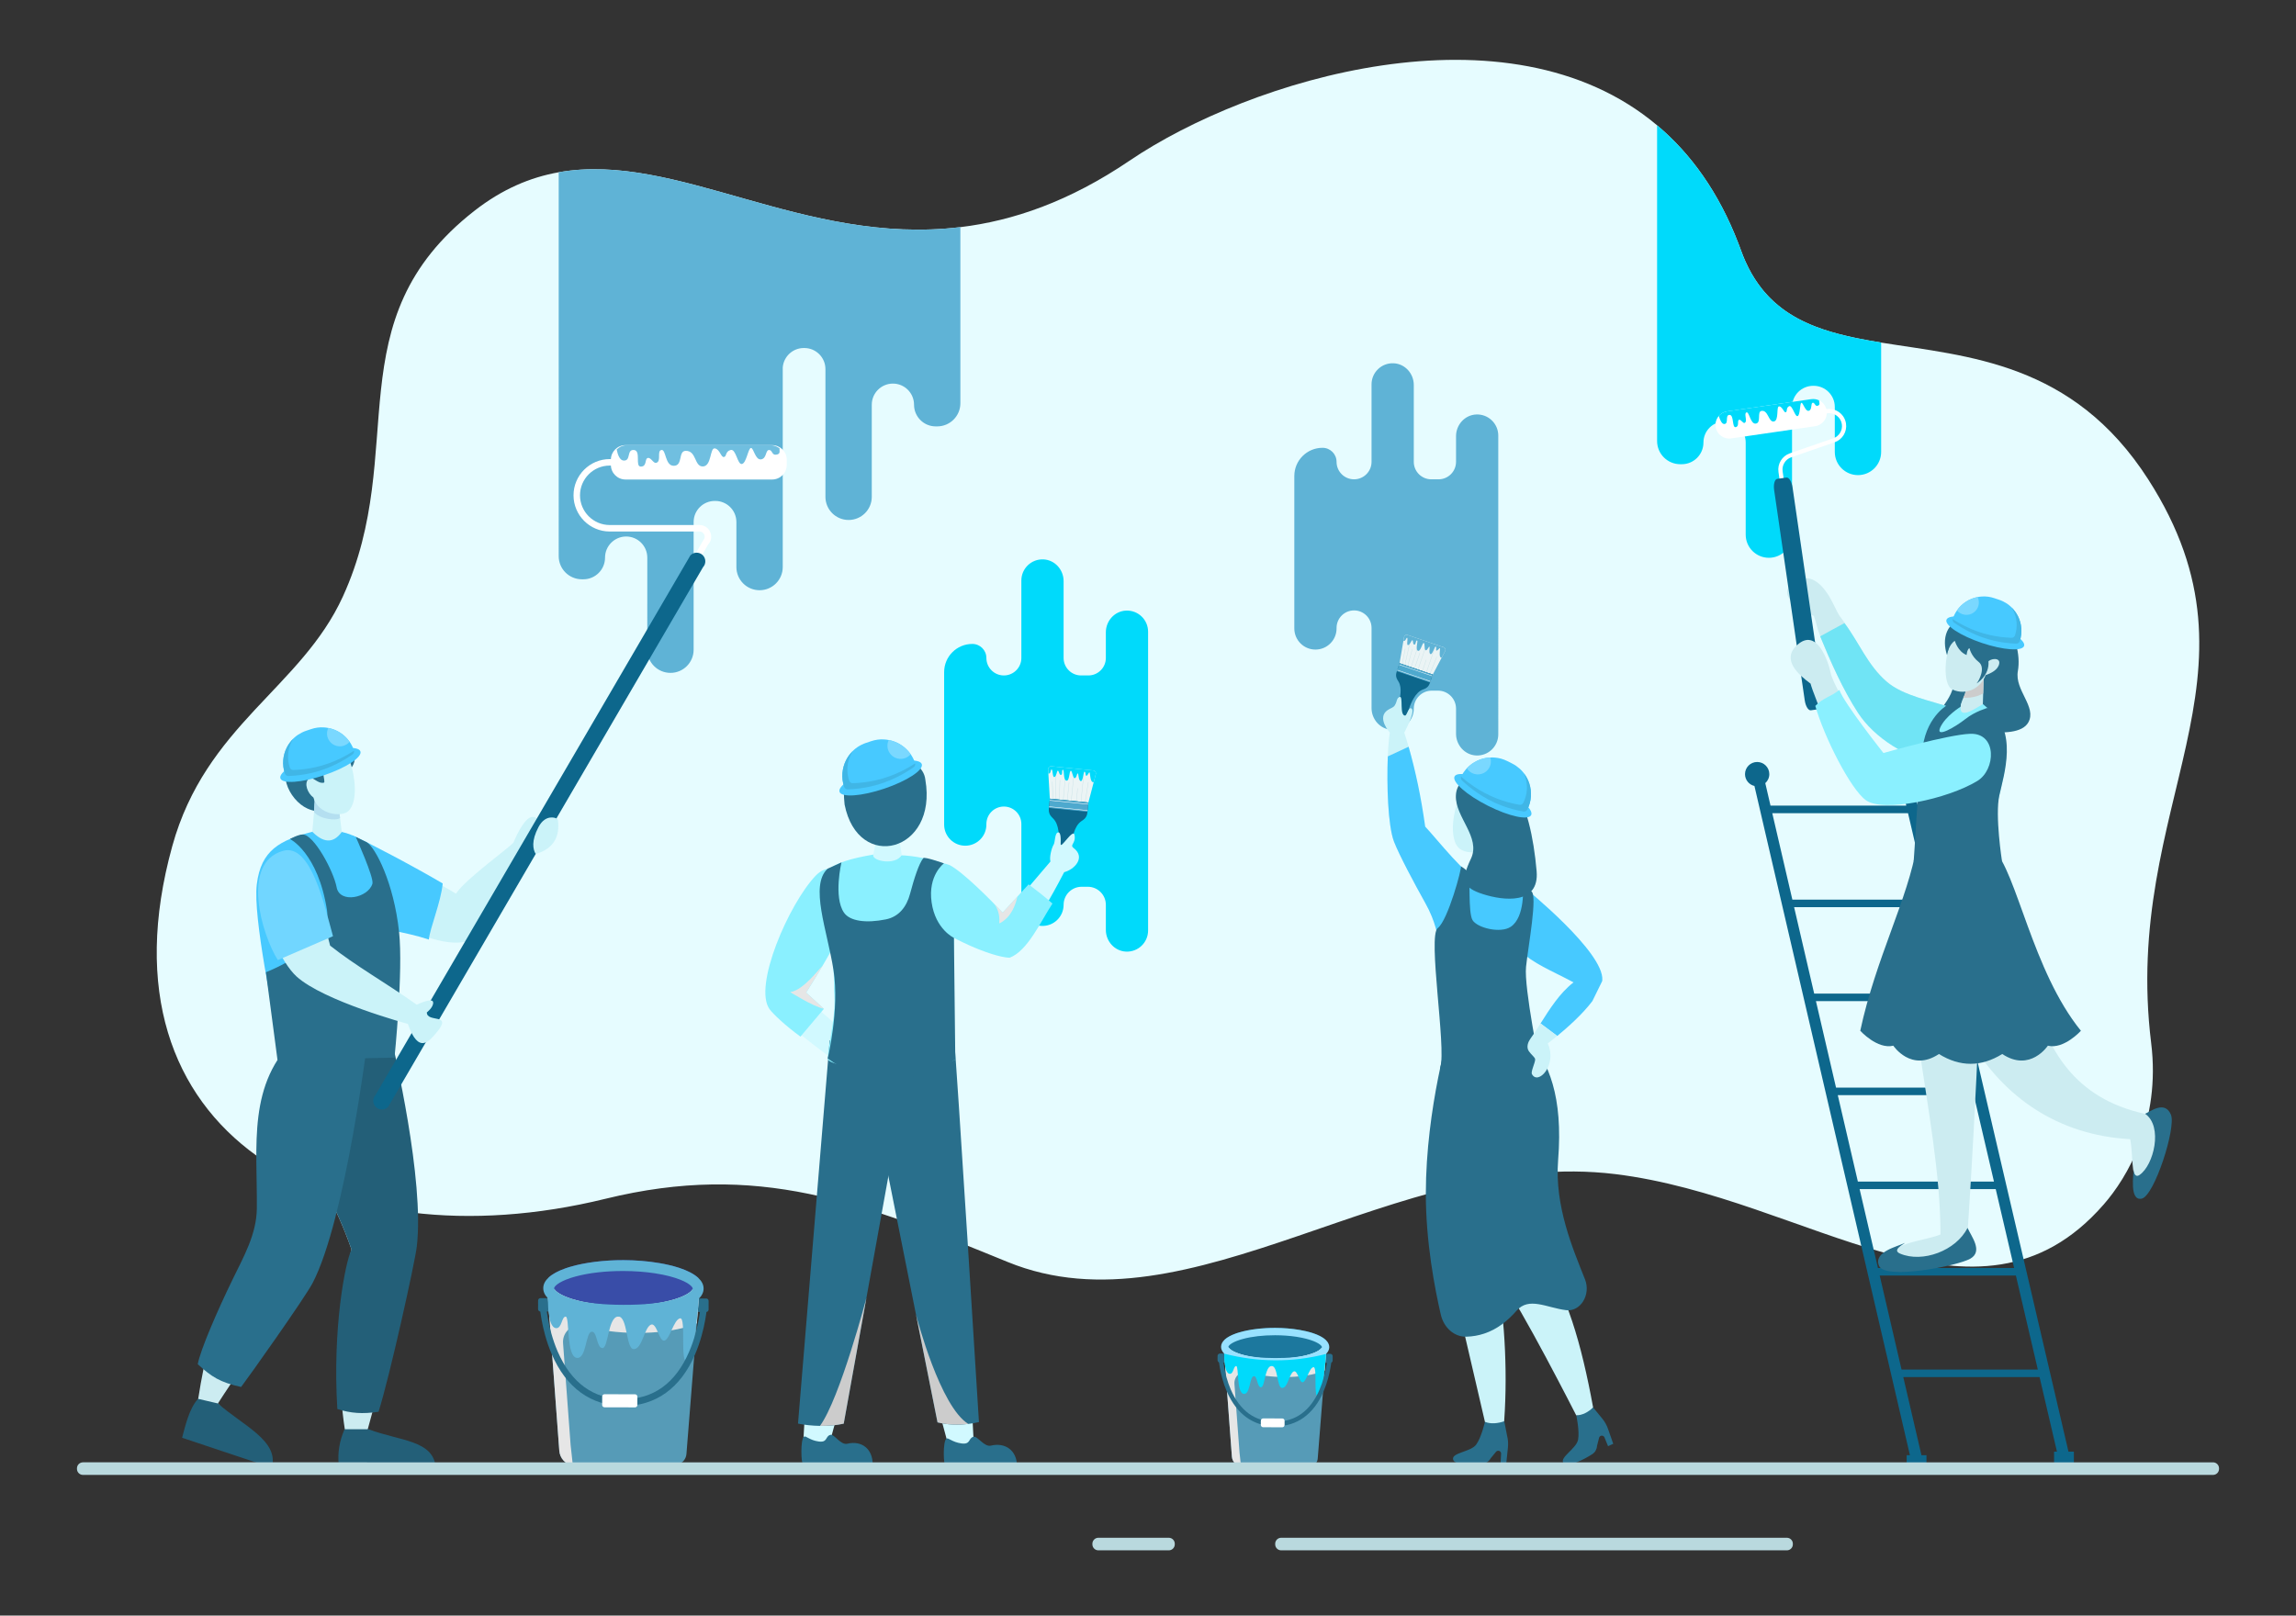 <svg xmlns="http://www.w3.org/2000/svg" enable-background="new 0 0 1364 960" viewBox="0 0 1364 960" id="HomeRenovationthroughpaintingwalls"><rect x="0" y="0" width="1364" height="960" fill="#333333" stroke="none"/><path fill="#e6fcff" d="M1277.964,619.827c5.762,46.801-14.398,80.051-28.135,95.814c-75.41,86.575-175.98-4.038-290.316-17.976
	c-130.113-15.849-252.295,96.619-360.884,52.218c-87.078-35.607-148.233-59.791-239.047-37.518
	c-161.813,39.674-304.643-38.007-257.253-209.518c19.93-72.091,76.516-93.946,101.39-148.434
	c39.631-86.805-5.431-163.881,78.141-229.161c16.51-12.889,33.135-19.887,50.048-22.89c70.237-12.473,145.561,43.841,238.631,32.604
	c31.325-3.779,64.676-15.203,100.513-39.501c71.2-48.266,224.706-95.685,313.394-21.008c19.944,16.783,36.613,39.76,48.324,70.28
	c0.144,0.345,0.273,0.675,0.388,1.02c0.403,1.049,0.791,2.098,1.179,3.161c0.79,2.199,1.638,4.311,2.543,6.337
	c0.604,1.351,1.222,2.658,1.868,3.923c2.328,4.584,4.957,8.65,7.846,12.286c0.273,0.359,0.561,0.733,0.862,1.078
	c0.23,0.273,0.459,0.546,0.69,0.819c0.676,0.805,1.365,1.581,2.098,2.342c0.344,0.388,0.719,0.776,1.092,1.135
	c0.733,0.762,1.48,1.48,2.241,2.17c0.374,0.359,0.762,0.704,1.15,1.035c1.164,1.035,2.357,2.012,3.578,2.931
	c0.403,0.302,0.819,0.618,1.221,0.92c0.417,0.316,0.834,0.618,1.25,0.891c0.417,0.302,0.848,0.589,1.264,0.862
	c0.432,0.302,0.862,0.575,1.293,0.833c3.003,1.926,6.164,3.621,9.455,5.13c1.868,0.877,3.794,1.696,5.762,2.443
	c5.878,2.285,12.128,4.081,18.652,5.59c1.092,0.273,2.183,0.517,3.291,0.747c1.092,0.244,2.198,0.474,3.319,0.69
	c2.242,0.46,4.498,0.891,6.797,1.293c2.285,0.402,4.598,0.805,6.94,1.178v0.014c51.313,8.32,113.848,11.38,158.723,81.373
	C1351.606,402.449,1260.361,476.825,1277.964,619.827z" class="colorfff7e6 svgShape"></path><path fill="#00dafb" d="M1117.545,203.55v65.006c0,3.794-1.537,7.242-4.023,9.728c-2.486,2.5-5.934,4.038-9.728,4.038
	c-7.615,0-13.78-6.164-13.78-13.766v-26.741c0-6.926-5.619-12.559-12.545-12.559h-0.316c-6.926,0-12.544,5.633-12.544,12.559v75.87
	c0,3.808-1.537,7.256-4.024,9.728c-2.5,2.5-5.934,4.038-9.727,4.038c-7.616,0-13.781-6.164-13.781-13.766v-54.718
	c0-3.463-1.393-6.61-3.664-8.88c-2.271-2.27-5.431-3.664-8.88-3.664c-3.463,0-6.609,1.394-8.88,3.664
	c-2.285,2.27-3.679,5.417-3.679,8.88c0,7.113-5.762,12.875-12.875,12.875h-0.877c-7.615,0-13.78-6.164-13.78-13.766V74.457
	c19.944,16.783,36.613,39.76,48.324,70.28c0.144,0.345,0.273,0.675,0.388,1.02c0.403,1.049,0.776,2.098,1.164,3.161
	c0.805,2.213,1.652,4.325,2.557,6.337c0.589,1.351,1.222,2.658,1.868,3.923c2.328,4.584,4.957,8.65,7.846,12.286
	c0.273,0.359,0.561,0.718,0.862,1.078c0.23,0.273,0.459,0.546,0.69,0.819c0.676,0.805,1.379,1.581,2.098,2.342
	c0.359,0.374,0.719,0.762,1.092,1.135c0.733,0.762,1.48,1.48,2.241,2.17c0.388,0.345,0.762,0.69,1.15,1.035
	c1.164,1.02,2.357,1.997,3.578,2.931c0.403,0.302,0.819,0.618,1.221,0.92c0.417,0.302,0.834,0.589,1.25,0.891
	c0.417,0.287,0.848,0.575,1.264,0.862c0.432,0.273,0.862,0.56,1.293,0.833c3.003,1.911,6.164,3.607,9.455,5.13
	c1.882,0.877,3.808,1.681,5.762,2.443c5.892,2.27,12.128,4.066,18.652,5.59c1.092,0.259,2.183,0.503,3.291,0.747
	c1.106,0.23,2.213,0.46,3.319,0.69c2.242,0.46,4.512,0.877,6.797,1.293C1112.89,202.774,1115.203,203.176,1117.545,203.55z" class="color35bdbb svgShape"></path><path fill="#5fb3d6" d="M570.537 134.966v104.637c0 7.601-6.164 13.766-13.766 13.766h-.891c-7.112 0-12.875-5.762-12.875-12.875 0-6.926-5.619-12.559-12.544-12.559-6.94 0-12.559 5.633-12.559 12.559v54.718c0 3.808-1.537 7.242-4.023 9.742-2.486 2.471-5.934 4.023-9.728 4.023-7.615 0-13.78-6.164-13.78-13.766v-75.87c0-6.926-5.619-12.544-12.544-12.544h-.316c-6.595 0-11.984 5.101-12.501 11.567v118.589c0 7.601-6.164 13.766-13.752 13.766-7.615 0-13.78-6.164-13.78-13.766v-26.741c0-6.94-5.604-12.544-12.544-12.544h-.302c-6.94 0-12.559 5.604-12.559 12.544v75.87c0 7.587-6.164 13.751-13.751 13.751-7.615 0-13.78-6.164-13.78-13.751V331.35c0-6.912-5.619-12.544-12.545-12.544-6.926 0-12.558 5.633-12.558 12.544 0 7.113-5.762 12.875-12.875 12.875h-.876c-7.616 0-13.781-6.164-13.781-13.751V102.362C402.144 89.889 477.467 146.202 570.537 134.966zM876.936 246.292c-6.749.318-11.941 6.132-11.941 12.888v15.246c0 5.739-4.652 10.391-10.391 10.391h-4.313c-5.739 0-10.391-4.652-10.391-10.391v-45.677c0-6.756-5.192-12.57-11.941-12.888-7.206-.339-13.155 5.402-13.155 12.533v46.031c0 5.739-4.652 10.391-10.391 10.391h0c-5.739 0-10.391-4.652-10.391-10.391v0c0-4.604-3.732-8.336-8.336-8.336h0c-9.256 0-16.759 7.503-16.759 16.759v90.591c0 6.93 5.618 12.548 12.548 12.548h0c6.93 0 12.548-5.618 12.548-12.548v-.329c0-5.739 4.652-10.391 10.391-10.391h0c5.739 0 10.391 4.652 10.391 10.391l0 47.646c0 6.756 5.192 12.57 11.941 12.888 7.206.339 13.155-5.402 13.155-12.533l0 0c0-5.921 4.799-10.72 10.72-10.72h3.656c5.921 0 10.72 4.799 10.72 10.72v14.917c0 6.757 5.192 12.57 11.941 12.888 7.206.339 13.154-5.402 13.154-12.533V258.825C890.09 251.694 884.142 245.952 876.936 246.292z" class="colord65f5f svgShape"></path><path fill="#00dafb" d="M668.901,362.834c-6.749,0.318-11.941,6.132-11.941,12.888v15.246c0,5.739-4.652,10.391-10.391,10.391
	h-4.313c-5.739,0-10.391-4.652-10.391-10.391l0-45.677c0-6.756-5.192-12.57-11.941-12.888c-7.206-0.339-13.155,5.402-13.155,12.533
	v46.031c0,5.739-4.652,10.391-10.391,10.391l0,0c-5.739,0-10.391-4.652-10.391-10.391v0c0-4.604-3.732-8.336-8.336-8.336l0,0
	c-9.256,0-16.759,7.503-16.759,16.759v90.591c0,6.93,5.618,12.548,12.548,12.548l0,0c6.93,0,12.548-5.618,12.548-12.548v-0.329
	c0-5.739,4.652-10.391,10.391-10.391l0,0c5.739,0,10.391,4.652,10.391,10.391V537.3c0,6.756,5.192,12.57,11.941,12.888
	c7.206,0.339,13.155-5.402,13.155-12.533l0,0c0-5.921,4.799-10.72,10.72-10.72h3.656c5.921,0,10.72,4.8,10.72,10.72v14.917
	c0,6.757,5.192,12.57,11.941,12.888c7.206,0.339,13.154-5.402,13.154-12.533V375.368
	C682.055,368.236,676.107,362.495,668.901,362.834z" class="color35bdbb svgShape"></path><path fill="#0d678c" d="M1228.836,862.604l-10.334-44.317l-1.045-4.48l-13.024-55.849l-1.046-4.48l-10.938-46.885l-1.045-4.481
	l-11.979-51.366l-1.046-4.484l-11.978-51.365l-1.045-4.48l-11.978-51.366l-1.046-4.484l-11.979-51.365l-1.045-4.484l-3.222-13.81
	c1.699-1.321,2.798-3.379,2.798-5.699c0-3.987-3.232-7.22-7.22-7.22s-7.22,3.233-7.22,7.22c0,3.245,2.139,5.988,5.084,6.898
	l2.942,12.61h-80.648l-3.102-13.357c1.465-1.321,2.392-3.229,2.392-5.357c0-3.988-3.233-7.221-7.22-7.221
	c-3.988,0-7.221,3.233-7.221,7.221c0,3.429,2.393,6.294,5.599,7.031l2.714,11.683l1.041,4.484l11.932,51.365l1.041,4.484
	l11.932,51.366l1.042,4.48l11.932,51.365l1.041,4.484l11.932,51.366l1.042,4.481l10.89,46.885l1.042,4.48l12.973,55.849l1.041,4.48
	l10.779,46.402h-1.938v7.446h11.765v-7.446h-2.989l-10.779-46.402h80.962l10.333,44.317h-1.723v7.446h11.765v-7.446H1228.836z
	 M1052.864,483.203h80.652l11.979,51.365h-80.699L1052.864,483.203z M1065.837,539.052h80.702l11.979,51.366h-80.75
	L1065.837,539.052z M1078.81,594.898h80.754l11.978,51.365h-80.8L1078.81,594.898z M1091.783,650.746h80.804l11.979,51.366h-80.852
	L1091.783,650.746z M1104.756,706.592h80.856l10.938,46.885h-80.904L1104.756,706.592z M1129.66,813.806l-12.973-55.849h80.906
	l13.024,55.849H1129.66z" class="color2b5aa5 svgShape"></path><path fill="#ccecf1" d="M1169.094,728.965c-0.322,4.214,4.394,8.631,4.65,12.964c-17.926,3.831-36.002,6.949-54.073,10.115
	c3.073-14.606,21.181-13.781,33.122-18.488c0-72.758-30.654-157.345-13.771-229.097c5.642-0.127,6.047,1.561,12.673,1.289
	c6.626-0.272,17.963-1.061,25.572-1.532C1179.513,570.621,1169.538,723.139,1169.094,728.965z" class="colorf1cccd svgShape"></path><path fill="#ccecf1" d="M1274.241,661.859c4.021-1.398,8.705,2.97,12.755,1.942c-3.631,16.605-8.976,26.805-16.579,42.071
	c-4.642-9.478-3.135-18.823-4.881-28.95c-86.837-4.727-126.96-92.251-114.343-171.169c10.653-0.332,21.307-1.255,31.92-1.756
	C1211.284,544.548,1189.694,643.38,1274.241,661.859z" class="colorf1cccd svgShape"></path><path fill="#296f8c" d="M1131.695 738.561c-4.437 2.16-18.948 5.263-15.402 13.656 3.546 8.393 46.71.08 54.305-4.335 7.595-4.415.567-13.138-1.736-18.249-6.823 13.63-26.817 20.967-40.081 15.272C1123.792 742.763 1130.83 739.449 1131.695 738.561zM1267.462 694.412c.224 3.058-2.659 19.397 4.854 17.85 7.513-1.546 20.555-42.14 17.397-49.855-3.607-8.812-12.441-1.769-15.35-.591 10.777 7.508 5.113 30.666-3.337 36.369C1268.086 700.17 1267.394 695.814 1267.462 694.412zM1236.225 612.499c0 0-10.123 11.185-19.637 8.871 0 0-10.539 15.97-27.095 4.941-12.545 7.761-25.075 7.761-37.62 0-16.54 11.029-27.096-4.941-27.096-4.941-9.514 2.315-19.635-8.871-19.635-8.871 9.084-42.75 28.719-79.264 33.479-109.639l45.567 1.508C1198.271 518.385 1207.29 576.89 1236.225 612.499zM1157.799 392.089c-3.554-7.553-4.567-20.133 7.533-24.481 8.802-3.163 16.016-3.703 24.021 2.337 8.006 6.04 11.109 19.314 9.412 28.827-2.035 11.4 11.446 21.29 6.185 30.541-7.066 12.426-44.937 1.724-57.091-.12C1155.827 416.202 1166.024 409.569 1157.799 392.089z" class="color29478c svgShape"></path><path fill="#ccecf1" d="M1153.614,454.997c-20.899-3.967-38.737-18.332-47.867-29.804c-9.775-12.282-18.983-33.45-24.06-46.33
	c-3.01-7.638-1.811-6.571-4.125-12.89c-6.833-2.398-22.177-11.807-13.026-19.092c12.544-9.985,21.213,4.993,24.939,12.677
	c3.726,7.684,2.658,5.148,6.613,10.873c7.678,11.117,13.668,24.84,24.737,34.598c9.636,8.495,26.693,11.339,38.881,15.677
	C1157.922,432.108,1155.57,443.502,1153.614,454.997z" class="colorf1cccd svgShape"></path><path fill="#70e4f5" d="M1153.629,455.025c-21.112-4.377-40.215-16.612-49.869-31.457c-8.846-13.601-16.206-30.304-22.442-45.425
	c4.893-2.751,9.714-5.299,14.417-7.888c8.773,11.486,13.678,24.945,25.051,34.763c9.902,8.548,26.568,11.318,38.933,15.687
	C1157.916,432.123,1155.559,443.469,1153.629,455.025z" class="color70b9f5 svgShape"></path><path fill="#ffffff" d="M1063.28,309.423l-2.466,0.359l-4.265-29.317c-0.702-4.825,2.133-9.485,6.74-11.08l25.829-8.941
	c3.479-1.204,5.62-4.723,5.09-8.367c-0.61-4.192-4.517-7.107-8.709-6.497l-6.214,0.904l-0.359-2.465l6.214-0.904
	c5.552-0.808,10.726,3.052,11.534,8.604c0.702,4.825-2.133,9.485-6.74,11.08l-25.829,8.941c-3.479,1.204-5.62,4.723-5.09,8.367
	L1063.28,309.423z" class="colorffffff svgShape"></path><path fill="#ffffff" d="M1085.201,244.048c0.646,4.441-2.43,8.564-6.871,9.211l-49.9,7.26c-2.221,0.323-4.361-0.284-6.029-1.527
	c-1.666-1.245-2.858-3.122-3.182-5.344c-0.351-2.414,0.398-4.736,1.868-6.455c1.236-1.442,2.976-2.461,5.003-2.756l49.9-7.26
	c1.656-0.241,3.269,0.036,4.674,0.709c0.478,0.229,0.931,0.503,1.354,0.818C1083.686,239.949,1084.878,241.827,1085.201,244.048z" class="colorffffff svgShape"></path><path fill="#0d678c" d="M1061.279,283.771l-5.484,0.798c-1.507,0.219-2.318,3.218-1.812,6.697l18.173,124.908
	c0.506,3.479,2.138,6.122,3.645,5.903l5.484-0.798c1.507-0.219,2.318-3.218,1.812-6.697l-18.173-124.908
	C1064.418,286.195,1062.786,283.552,1061.279,283.771z" class="color2b5aa5 svgShape"></path><path fill="#00dafb" d="M1080.665,237.887c-0.036,1.136,1.002,2.727-0.936,3.254c-1.498,0.407-1.577-2.083-2.858-1.799
	c-1.279,0.284-0.187,4.092-2.262,4.749s-3.417-4.868-4.434-4.72c-1.017,0.148-0.641,7.266-2.251,7.876
	c-1.609,0.612-3.174-6.899-5.1-5.861c-1.926,1.038-0.865,3.143-1.934,3.581c-1.068,0.439-2.002-3.388-3.928-3.486
	c-1.926-0.098,0.104,8.502-3.223,8.986c-3.127,0.455-3.283-6.984-7.287-6.301c-2.832,0.483,0.104,7.04-3.361,7.544
	c-3.259,0.474-3.904-7.361-5.592-6.639c-1.688,0.72,0.885,5.189-1.019,6.209c-0.993,0.532-2.286-2.333-3.433-1.79
	c-1.147,0.545,0.379,3.91-1.918,4.338c-2.297,0.428-0.891-7.421-3.704-7.292c-2.812,0.129-0.172,5.307-3.08,5.425
	c-1.401,0.056-2.497-2.305-3.257-4.767c1.236-1.442,2.976-2.461,5.003-2.756l49.9-7.26
	C1077.647,236.936,1079.259,237.214,1080.665,237.887z" class="color35bdbb svgShape"></path><path fill="#8af0ff" d="M1165.017,418.195c-36.686,11.549-20.724,64.78-27.161,86.025c10.072,9.291,32.207,0.536,46.332,0.148
	c-3.558-30.893,23.171-62.259-6.236-86.046C1173.642,418.215,1169.129,416.9,1165.017,418.195z" class="color8acaff svgShape"></path><path fill="#296f8c" d="M1180.763,420.632c0,0-7.439,2.091-13.149,6.618c-5.711,4.527-18.108,11.905-14.953,5.01
	s12.227-12.38,12.227-12.38v-2.93l-6.742,1.202c0,0-13.154,6.368-15.894,25.725s-5.107,66.7-5.368,67.799
	c-0.261,1.099,52.45,0,52.45,0s-4.228-27.041-1.569-39.097C1190.425,460.524,1199.285,433.678,1180.763,420.632z" class="color29478c svgShape"></path><path fill="#ccecf1" d="M1177.963,418.407c-4.243,2.404-15.438,10.493-12.873-0.344c0.13-0.547,0.727-2.394,1.341-3.578
	c1.358-2.613,1.945-6.984,3.66-9.596c1.715-2.612,6.031-3.596,8.375-5.554c-0.026,3.684-0.219,9.271-0.299,12.453
	C1178.087,414.972,1178.043,415.68,1177.963,418.407z" class="colorf1cccd svgShape"></path><path fill="#cccccc" d="M1178.158,412.048c-0.979,0.553-2.305,1.189-3.315,1.495c-2.926,0.887-5.461,1.282-8.508,1.02
	c1.677-2.901,1.941-6.957,3.743-9.662c1.802-2.706,5.991-3.514,8.394-5.61C1178.427,403.591,1178.264,407.78,1178.158,412.048z" class="colorcccccc svgShape"></path><path fill="#ccecf1" d="M1159.904,409.757c-6.233-2.789-4.693-23.479,0.484-30.058c5.285,6.739,14.702,6.594,22.291,4.198
	c-0.636,1.702-0.38,7.289-1.689,9.451c1.229-2.03,7.46-2.95,6.697,1.048c-0.695,3.647-4.854,5.675-8.06,6.769
	C1176.791,408.853,1168.204,413.472,1159.904,409.757z" class="colorf1cccd svgShape"></path><path fill="#296f8c" d="M1156.716,389.076c0,0,0.729-5.715,4.601-8.305c0,0,1.697,6.382,7.004,8.452c0,0,0.145-2.999,1.654-4.18
	c0,0,0.927,4.726,5.507,8.305c4.279,3.344,0.291,11.071-1.254,12.779c0,0,7.928-4.635,7.045-13.36c0,0,6.369-5.453,6.478-5.725
	c0.109-0.273-0.436-6.489-0.436-6.489s-14.884-3.872-14.913-4.035c-0.028-0.163-6.068-2.127-6.068-2.127l-4.648,0.436l-3.49,1.254
	L1156.716,389.076z" class="color29478c svgShape"></path><path fill="#ccecf1" d="M1169.091,461.808c-20.57,6.459-49.529,19.166-60.837,8.04c-13.563-13.345-31.036-57.104-32.638-63.627
	c-7.146-5.27-17.486-14.202-8.069-22.854c11.875-10.91,18.628,9.803,20.036,16.58c2.286,11.001,31.241,53.47,31.241,53.47
	s29.646-9.023,48.489-14.627C1166.952,451.111,1168.741,449.104,1169.091,461.808z" class="colorf1cccd svgShape"></path><path fill="#8af0ff" d="M1174.727,464.037c-17.733,10.82-55.802,18.885-66.172,11.521c-9.22-6.547-24.996-37.922-30.123-56.095
	c4.582-4.805,9.275-5.464,14.294-9.49c2.808,8.047,26.198,37.483,26.198,37.483s38.424-10.971,51.545-11.421
	C1186.584,435.483,1185.626,457.386,1174.727,464.037z" class="color8acaff svgShape"></path><path fill="#47c9ff" d="M1156.351,368.294c-1.114,3.31,8.305,9.468,21.04,13.755c12.734,4.287,23.961,5.079,25.075,1.77
	c1.114-3.31-8.305-9.468-21.04-13.756C1168.692,365.777,1157.465,364.985,1156.351,368.294z" class="colorffbc47 svgShape"></path><path fill="#47c9ff" d="M1160.109,367.638c-0.302,0.875,0.031,1.834,0.767,2.367c3.099,2.153,6.269,4.034,9.517,5.629
	c4.655,2.308,9.484,4.016,14.435,5.149c4.237,0.965,8.583,1.532,13.019,1.671c0.91,0.027,1.724-0.56,2.026-1.434
	c1.705-5.071,1.176-10.37-1.02-14.835c-1.481-2.999-3.72-5.599-6.573-7.513c-1.412-0.92-2.941-1.706-4.622-2.269l-2.932-0.979
	c-2.39-0.802-4.823-1.131-7.193-0.977c-0.894,0.039-1.779,0.156-2.662,0.331c-4.923,0.921-9.365,3.76-12.286,7.955
	C1161.553,364.207,1160.715,365.853,1160.109,367.638z" class="colorffbc47 svgShape"></path><path fill="#40b6e6" d="M1198.853,366.185c-0.966-1.955-2.283-3.714-3.852-5.251c0.368,0.581,0.725,1.17,1.03,1.787
	c2.196,4.464,2.725,9.763,1.02,14.835c-0.302,0.875-1.116,1.461-2.026,1.434c-4.436-0.139-8.781-0.706-13.019-1.671
	c-4.951-1.133-9.78-2.841-14.435-5.149c-2.549-1.251-5.048-2.685-7.504-4.282c-0.167,0.803,0.142,1.634,0.809,2.117
	c3.099,2.153,6.269,4.034,9.517,5.629c4.655,2.308,9.484,4.016,14.435,5.149c4.237,0.965,8.583,1.532,13.019,1.67
	c0.91,0.027,1.724-0.559,2.026-1.434C1201.578,375.948,1201.049,370.649,1198.853,366.185z" class="colore6a940 svgShape"></path><path fill="#7ad8ff" d="M1162.585,362.732c0.502,0.615,1.123,1.155,1.845,1.587c3.489,2.09,8.022,0.954,10.12-2.548
	c1.323-2.208,1.351-4.821,0.32-6.994C1169.948,355.699,1165.506,358.538,1162.585,362.732z" class="colorffcf7a svgShape"></path><path fill="#cbf3f9" d="M313.558,508.22c0,0-21.276,47.198-36.11,51.148c-6.716,1.787-15.342,0.287-23.577-2.5
	c-13.928-4.713-26.729-13.094-27.172-15.381l-14.129-42.89c8.132,3.505,54.465,29.917,58.251,32.447
	c6.13-9.202,33.877-28.826,34.313-30.584c0,0,5.963-15.157,11.358-15.05c6.713,0.133-0.83,11.338,0.495,10.455
	c3.408-2.272,13.678-14.387,14.46-8.467C334.098,507.444,313.558,508.22,313.558,508.22z" class="colorf9cbcb svgShape"></path><path fill="#47c9ff" d="M263.002,524.968c-1.062,11.193-7.551,26.324-8.228,33.336c-13.928-4.712-30.718-6.29-31.161-8.577
	l-14.53-53.465C217.215,499.766,246.836,515.376,263.002,524.968z" class="colorffbc47 svgShape"></path><path fill="#ccecf1" d="M208.838,742.48c-2.926,10.897-4.734,20.677-5.692,29.77c-2.465,23.23-1.769,58.998,2.48,81.606
	l11.911-1.169c0,0,16.827-61.104,24.778-92.352c2.044-7.928,3.63-15.011,4.455-20.353c4.804-30.492-12.991-116.877-14.134-122.469
	l-0.047-0.215l-0.015-0.079l-47.928-6.695C159.184,671.112,189.389,686.352,208.838,742.48z" class="colorf1cccd svgShape"></path><path fill="#235f78" d="M186.241,692.695c6.763,13.915,15.409,29.054,22.598,49.785c-3.846,7.889-11.372,46.904-8.435,94.781
	c8.046,2.564,14.923,3.048,24.483,1.64c6.797-21.547,21.544-88.453,22.701-98.026c4.79-39.618-13.808-117.771-14.951-123.363
	l-0.047-0.215l-0.015-0.079l-47.928-6.695C168.573,648.746,174.671,668.909,186.241,692.695z" class="color233d78 svgShape"></path><path fill="#ccecf1" d="M158.662,867.805l-29.201-33.848c0,0,21.442-33.489,38.792-55.755c4.118-5.329,8.005-9.987,11.325-13.437
	c23.76-24.609,36.167-148.629,36.167-148.629h-39.281c-30.795,28.309-20.255,67.303-21.164,105.809
	c-0.314,13.346-7.39,26.198-14.599,37.435c-1.451,2.263-2.819,4.556-4.109,6.905c-8.984,16.397-14.313,35.625-19.229,67.209
	l-6.081,20.5L158.662,867.805z" class="colorf1cccd svgShape"></path><path fill="#296f8c" d="M117.484,810.631c8.315,7.574,13.064,10.694,25.747,13.54c4.119-5.328,37.798-52.837,42.452-61.716
	c19.688-37.563,32.996-146.808,32.996-146.808l-40.542,0.463l-1.674,0.026c-29.765,27.361-23.515,64.69-23.884,101.926
	c-0.15,15.195-7.667,28.413-14.331,42.07C129.284,778.503,118.953,802.305,117.484,810.631z" class="color29478c svgShape"></path><path fill="#47c9ff" d="M165.266,619.226c0.335,2.239,1.57,4.169,3.321,5.379c0.952,0.669,2.086,1.133,3.295,1.313
	c11.094,1.647,21.957,2.549,32.537,2.522c9.524,0,18.817-0.72,27.852-2.29c3.527-0.618,2.785-43.594,3.377-68.537
	c0.385-15.779-3.139-56.901-32.605-63.256l-17.261-0.157c-19.357,5.02-30.757,10.819-33.221,31.302
	C150.16,545.463,162.95,603.78,165.266,619.226z" class="colorffbc47 svgShape"></path><path fill="#235f78" d="M218.936 849.277c18.331 7.038 38.672 6.313 39.94 22.857l-57.677-2.013c-.678-7.012.488-13.96 3.497-20.844H218.936zM129.461 833.957c14.673 13.048 36.625 22.248 31.978 38.177l-53.263-17.806c1.837-6.8 4.302-17.72 9.545-23.102L129.461 833.957z" class="color233d78 svgShape"></path><path fill="#296f8c" d="M197.663,479.133c-5.619,1.737-7.89,4.544-15.077,1.297c-10.936-4.941-20.167-23.869-5.645-32.429
	c1.004-2.997,2.015-4.163,5.843-4.995c3.826-0.83,7.749,0.835,13.025,0.744c5.275-0.091,8.924-5.427,13.523,2.244
	c4.599,7.67-2.992,13.541-8.706,17.319C194.91,467.09,196.764,473.606,197.663,479.133z" class="color29478c svgShape"></path><path fill="#cbf3f9" d="M185.537,494.246c6.28,6.281,12.205,7.484,17.506,0.111l-1.492-12.115l-0.623-5.101h-13.898l-0.268,3.162
	L185.537,494.246z" class="colorf9cbcb svgShape"></path><path fill="#b4dff0" d="M186.564,482.557c3.434,4.133,12.898,5.329,15.464,3.557l-1.101-8.974l-13.977-5.866L186.564,482.557z" class="colorf0b4b4 svgShape"></path><path fill="#cbf3f9" d="M208.049,452.848c2.558,7.21,5.064,23.148-1.053,29.075c-3.873,3.752-17.927,2.301-20.796-8.017
	c-3.389-2.455-5.878-8.44-2.754-11.155c2.227-1.935,5.071,3.179,8.954,2.333c1.474-0.321-3.052-10.166,1.547-11.872
	C198.546,451.506,203.412,455.202,208.049,452.848z" class="colorf9cbcb svgShape"></path><path fill="#47c9ff" d="M214.12,446.511c1.149,3.413-8.563,9.762-21.693,14.183c-13.13,4.42-24.705,5.237-25.854,1.825
	c-1.149-3.413,8.563-9.763,21.693-14.183C201.396,443.916,212.971,443.099,214.12,446.511z" class="colorffbc47 svgShape"></path><path fill="#47c9ff" d="M210.246,445.834c0.311,0.902-0.032,1.891-0.791,2.441c-3.195,2.22-6.463,4.159-9.813,5.804
	c-4.799,2.38-9.779,4.141-14.884,5.309c-4.369,0.995-8.85,1.579-13.423,1.722c-0.938,0.027-1.778-0.577-2.089-1.479
	c-1.758-5.229-1.213-10.693,1.051-15.295c1.527-3.092,3.835-5.773,6.778-7.747c1.456-0.948,3.032-1.759,4.766-2.34l3.023-1.01
	c2.464-0.827,4.973-1.166,7.417-1.007c0.921,0.04,1.834,0.161,2.744,0.342c5.076,0.95,9.656,3.877,12.667,8.202
	C208.756,442.297,209.62,443.994,210.246,445.834z" class="colorffbc47 svgShape"></path><path fill="#40b6e6" d="M170.297,444.336c0.995-2.015,2.354-3.83,3.972-5.414c-0.379,0.599-0.748,1.206-1.062,1.843
	c-2.264,4.603-2.81,10.066-1.051,15.295c0.311,0.902,1.151,1.506,2.089,1.479c4.573-0.143,9.054-0.728,13.423-1.722
	c5.105-1.168,10.084-2.93,14.884-5.309c2.629-1.29,5.205-2.769,7.738-4.415c0.172,0.828-0.147,1.684-0.834,2.183
	c-3.195,2.22-6.463,4.159-9.813,5.804c-4.799,2.379-9.779,4.141-14.884,5.309c-4.369,0.995-8.85,1.579-13.423,1.722
	c-0.938,0.027-1.778-0.577-2.089-1.479C167.487,454.402,168.033,448.939,170.297,444.336z" class="colore6a940 svgShape"></path><path fill="#7ad8ff" d="M207.692,440.777c-0.517,0.634-1.158,1.19-1.903,1.637c-3.597,2.155-8.271,0.984-10.435-2.627
	c-1.364-2.276-1.393-4.97-0.33-7.212C200.101,433.524,204.681,436.451,207.692,440.777z" class="colorffcf7a svgShape"></path><path fill="#ffffff" d="M371.605,284.937h87.096c4.805,0,8.7-3.895,8.7-8.7v-3.029c0-4.805-3.895-8.7-8.7-8.7h-87.096
	c-4.805,0-8.7,3.895-8.7,8.7v3.029C362.904,281.042,366.8,284.937,371.605,284.937z" class="colorffffff svgShape"></path><path fill="#ffffff" d="M230.964,652.562l189.67-328.931c1.906-2.052,2.395-4.921,1.276-7.488c-1.119-2.568-3.554-4.162-6.355-4.162
	h-53.321c-9.742,0-17.666-7.925-17.666-17.666s7.925-17.666,17.666-17.666h8.038v-3.851h-8.038
	c-11.865,0-21.518,9.653-21.518,21.518s9.653,21.518,21.518,21.518h53.321c1.263,0,2.319,0.691,2.824,1.85
	c0.505,1.158,0.293,2.402-0.567,3.327L228.142,649.94L230.964,652.562z" class="colorffffff svgShape"></path><path fill="#0d678c" d="M226.869,659.275c1.378,0,2.752-0.551,3.764-1.64l187.01-320.588c1.93-2.078,1.81-5.327-0.267-7.258
	c-2.079-1.929-5.328-1.81-7.258,0.267l-187.01,320.588c-1.93,2.078-1.81,5.327,0.267,7.258
	C224.364,658.821,225.618,659.275,226.869,659.275z" class="color2b5aa5 svgShape"></path><path fill="#70bfe0" d="M463.153,266.431c-0.319,1.425,0.962,3.45-2.239,3.757c-2.474,0.238-2.023-2.915-4.124-2.792
	c-2.098,0.123-1.243,5.124-4.692,5.57c-3.449,0.447-4.304-6.763-5.954-6.763c-1.65,0-2.699,9.04-5.397,9.515
	c-2.699,0.477-3.449-9.277-6.748-8.322c-3.299,0.955-2.101,3.803-3.9,4.159c-1.799,0.358-2.397-4.638-5.435-5.114
	c-3.038-0.476-1.799,10.736-7.198,10.736c-5.073,0-3.601-9.405-10.122-9.279c-4.611,0.089-1.462,8.892-7.084,8.892
	c-5.287,0-4.501-9.993-7.349-9.394c-2.848,0.597,0.207,6.702-3.055,7.639c-1.701,0.488-3.093-3.36-5.041-2.885
	c-1.949,0.477-0.302,4.998-4.05,5.116c-3.748,0.119,0.299-9.517-4.199-9.87c-4.498-0.353-1.5,6.658-6.148,6.272
	c-2.239-0.187-3.434-3.363-4.072-6.605c1.727-1.509,3.484-2.556,6.772-2.556l82.771,0
	C458.577,264.507,460.242,264.436,463.153,266.431z" class="colore07070 svgShape"></path><path fill="#296f8c" d="M172.27,498.542c0,0,16.636,8.12,22.004,42.402c3.397,21.693-36.305,36.766-36.305,36.766l6.89,52.145
	l36.435-0.742l33.072-0.673c0,0,5.259-51.141,2.713-74.71c-3.165-29.307-13.984-49.942-19.126-53.212l-6.614-3.25
	c0,0,10.986,24.318,9.908,27.875c-2.549,8.409-19.405,11.929-21.253,2.14c-1.848-9.789-13.554-31.42-20.176-31.42
	C177.164,495.863,172.27,498.542,172.27,498.542z" class="color29478c svgShape"></path><path fill="#cbf3f9" d="M157.97,536.081c0,0,2.034,20.903,11.324,35.55c2.231,3.484,4.54,6.482,6.871,8.607
	c16.157,14.692,66.138,28.191,66.138,28.191c6.429,18.467,12.812,10.148,17.124,5.01c9.849-11.735-5.858-5.433-5.852-11.858
	c0,0,4.034-3.04,3.747-6.006c-0.308-3.183-9.73,1.432-9.73,1.432c-19.027-13.456-36.153-22.924-51.478-35.104
	c-0.626-2.517-1.252-5.032-1.934-7.538c-4.99-18.017-12.367-33.608-25.561-48.512C156.506,513.162,158.327,524.019,157.97,536.081z" class="colorf9cbcb svgShape"></path><path fill="#71d6ff" d="M165.044,570.487l32.779-14.177c-4.991-18.018-13.114-55.391-29.619-50.741
	C142.695,512.756,155.754,555.84,165.044,570.487z" class="colorffc871 svgShape"></path><path fill="#cbf3f9" d="M330.578,486.301c0,0-6.324-3.07-10.678,5.165c-4.354,8.235-3.311,13.215-1.655,15.978
	C318.244,507.444,331.034,498.931,330.578,486.301z" class="colorf9cbcb svgShape"></path><path fill="#ebf4f5" d="M851.171,400.85l-19.737-6.735l2.637-15.247l0.062-0.36c0.162-0.943,1.131-1.516,2.035-1.206l21.511,7.342
	c0.904,0.309,1.319,1.35,0.873,2.195l-2.086,3.959L851.171,400.85z" class="colorecebf5 svgShape"></path><path fill="#cae2e6" d="M834.498 387.729c.135-.706.269-1.412.404-2.118.027-.142-.198-.155-.225-.014-.475 2.49-.95 4.98-1.425 7.47-.135.706-.269 1.412-.404 2.118-.027.142.198.155.225.014C833.548 392.709 834.023 390.219 834.498 387.729zM835.669 390.955c.411-1.854.822-3.707 1.233-5.561.233-1.051.466-2.103.699-3.154.031-.14-.182-.215-.214-.073-.411 1.854-.822 3.707-1.233 5.561-.411 1.854-.822 3.707-1.233 5.561l-.699 3.154c-.031.14.182.215.214.073C834.847 394.663 835.258 392.809 835.669 390.955zM838.424 388.257c.23-.85.461-1.7.691-2.549.038-.14-.178-.204-.216-.064-.815 3.006-1.629 6.013-2.444 9.019-.23.85-.461 1.7-.691 2.549-.038.14.178.204.216.064C836.794 394.269 837.609 391.263 838.424 388.257zM840.253 390.915c.626-1.887 1.251-3.774 1.877-5.661.355-1.069.709-2.139 1.064-3.208.046-.138-.168-.211-.214-.073-.629 1.896-1.257 3.792-1.886 5.688-.626 1.887-1.251 3.774-1.877 5.661-.354 1.069-.709 2.139-1.064 3.208-.046.138.168.211.214.073C838.996 394.707 839.624 392.811 840.253 390.915zM842.831 390.299c.252-.742.504-1.484.757-2.226.047-.137-.167-.211-.214-.073-.89 2.619-1.78 5.238-2.671 7.857-.252.742-.504 1.484-.756 2.226-.047.137.167.211.214.073L842.831 390.299zM846.267 386.167l-4.158 12.183c-.047.137.167.211.214.073l4.158-12.183C846.527 386.103 846.314 386.03 846.267 386.167zM847.165 392.074l-2.319 6.793c-.047.137.167.211.214.073l2.319-6.793C847.426 392.01 847.212 391.936 847.165 392.074zM852.203 385.122l-5.232 15.327c-.047.137.167.211.214.073l5.232-15.327C852.463 385.057 852.25 384.984 852.203 385.122zM853.477 390.225c-1.274 3.135-2.549 6.271-3.823 9.406-.363.893-.726 1.787-1.089 2.68-.055.135.159.207.214.073 1.274-3.135 2.549-6.271 3.823-9.406.363-.893.726-1.787 1.089-2.68C853.745 390.164 853.531 390.091 853.477 390.225z" class="colorcdcae6 svgShape"></path><path fill="#0d678c" d="M831.463,394.124l-1.817,5.322c-0.506,1.484-0.328,3.115,0.489,4.452l0.642,1.054
	c1.261,2.064,1.435,4.488,1.251,6.9c-0.347,4.556-1.81,8.729-4.115,12.615c-1.347,2.272-0.286,5.206,2.214,6.059
	c2.201,0.751,4.54-0.453,5.265-2.578c0.068-0.198,0.121-0.403,0.159-0.616c0.79-4.397,2.07-8.644,4.318-12.428
	c1.35-2.271,3.057-4.308,5.536-5.225l0.796-0.294c1.488-0.552,2.649-1.742,3.162-3.244l1.806-5.291L831.463,394.124z
	 M830.855,428.138c-1.093-0.373-1.677-1.561-1.304-2.653c0.373-1.093,1.561-1.677,2.654-1.303c1.092,0.373,1.676,1.561,1.302,2.654
	C833.135,427.928,831.947,428.511,830.855,428.138z" class="color2b5aa5 svgShape"></path><rect width="4.98" height="20.822" x="838.022" y="389.432" fill="#4ea9ce" transform="rotate(-71.156 840.487 399.847)" class="color4e82ce svgShape"></rect><path fill="#63c0e6" d="M832.356,423.739c-1.338-0.457-2.791,0.257-3.248,1.595c-0.456,1.336,0.258,2.79,1.595,3.246
	c1.336,0.456,2.79-0.258,3.246-1.594C834.406,425.649,833.693,424.195,832.356,423.739z M830.855,428.138
	c-1.093-0.373-1.677-1.561-1.304-2.653c0.373-1.093,1.561-1.677,2.654-1.303c1.092,0.373,1.676,1.561,1.302,2.654
	C833.135,427.928,831.947,428.511,830.855,428.138z" class="color7e63e6 svgShape"></path><rect width="20.822" height=".245" x="830.615" y="398.215" fill="#ffffff" transform="rotate(18.844 841.096 398.39)" class="colorffffff svgShape"></rect><rect width="20.822" height=".245" x="829.516" y="401.433" fill="#ffffff" transform="rotate(18.844 839.998 401.607)" class="colorffffff svgShape"></rect><path fill="#5fb3d6" d="M856.466,390.798c-0.167-0.02-0.326-0.058-0.472-0.118c-1.446-0.581-0.148-5.489-0.581-5.528
	c-0.435-0.044-1.504,1.709-2.058,1.412c-0.551-0.295,0.266-2.088-0.41-2.355c-0.673-0.266-1.968,5.091-3.167,4.449
	c-1.202-0.643-0.125-4.218-0.606-4.381c-0.478-0.161-1.173,2.363-2.224,2.109c-1.051-0.253-0.243-4.332-1.161-4.303
	c-0.919,0.032-1.88,5.449-3.506,4.579c-1.626-0.87,0.442-6.12-0.476-6.091c-0.919,0.032-0.486,2.326-1.511,2.453
	c-1.097,0.136-0.641-2.606-1.256-2.604c-0.62,0.003-1.315,2.784-2.552,2.906c-1.136,0.112,0.14-4.184-0.549-4.316
	c-0.689-0.133-0.775,2.29-2.203,1.797l0.397-2.301c0.162-0.943,1.131-1.516,2.035-1.206l21.511,7.342
	c0.904,0.309,1.319,1.35,0.873,2.195L856.466,390.798z" class="colord65f5f svgShape"></path><path fill="#47c9ff" d="M951.89,582.4c-0.016,0.177-0.016,0.37-0.064,0.579c-1.947,4.007-3.927,8.029-5.825,11.875
	c-5.937,7.901-15.045,15.93-20.886,20.725l-9.928-7.418c5.503-8.657,11.392-18.07,19.615-24.426
	c-13.871-7.386-23.203-10.701-32.777-19.438l4.554-36.076C906.577,528.221,953.064,565.842,951.89,582.4z" class="colorffbc47 svgShape"></path><path fill="#cbf3f9" d="M869.776,621.865c0,0,1.845,114.924,22.829,140.587c10.124,12.382,43.832,78.637,43.832,78.637
	c3.775,0.524,7.28-0.237,9.997-4.756c-6.867-37.514-16.025-69.628-30.793-88.281c-7.708-52.905,14.9-75.995-10.042-126.162
	L869.776,621.865z" class="colorf9cbcb svgShape"></path><path fill="#cbf3f9" d="M860.776,613.929c-8.854,55.147-5.657,86.576,1.303,144.115c0.071,0.584,0.174,1.175,0.306,1.745
	l20.489,88.139l10.327,1.427c2.604-29.123,1.096-65.744-4.047-90.377c3.823-71.811,39.956-91.801,6.328-145.021L860.776,613.929z" class="colorf9cbcb svgShape"></path><path fill="#296f8c" d="M930.377,778.516c-11.541-1.433-22.061-8.092-29.399,0.297c-5.368,6.12-11.573,11.104-19.27,13.633
	c-3.26,1.08-6.768,1.738-10.616,1.841c-7.039,0.179-13.304-5.184-15.154-13.131c-3.52-15.208-8.909-43.115-8.888-71.838
	c0.038-51.318,14.557-98.957,14.557-98.957s0.226-0.053,0.634-0.157c4.731-1.053,34.723-7.156,45.735,6.499
	c11.962,14.845,20.706,34.466,17.668,72.689c-2.169,27.294,8.766,52.671,15.973,70.839
	C945.209,769.341,938.931,779.606,930.377,778.516z" class="color29478c svgShape"></path><path fill="#cbf3f9" d="M869.464,524.87l-12.558,26.606c0,0-0.429-0.679-1.153-1.879c-4.793-7.766-22.967-37.518-27.576-49.38
	c-3.705-9.554-4.388-34.088-3.72-50.745c0.253-6.179,0.688-11.293,1.232-14.144c0,0-8.114-8.811-1.281-13.409
	c1.303-0.877,3.377-1.533,4.08-2.597c1.756-2.662,0.95-4.408,3.041-5.195c2.281-0.859-0.336,11.448,3.308,11.071
	c1.1-0.364,2.165-5.916,3.922-3.961c1.943,2.161-4.514,14.097-4.514,14.097c0.903,2.739,1.761,5.547,2.573,8.399
	c4.199,14.759,7.062,30.807,8.52,48.055C853.096,499.827,861.213,511.625,869.464,524.87z" class="colorf9cbcb svgShape"></path><path fill="#141d45" d="M904.14,612.867l-44.834-0.033c2.338-10.182,8.068-15.633-0.333-38.747
	c-3.502-9.621-4.107-17.769-3.219-24.49c2.229-16.701,13.71-24.727,13.71-24.727l10.755-6.034l13.149,0.009l13.21,9.379
	c0,0-0.683,37.139-2.752,49.834C902.008,589.26,899.871,602.046,904.14,612.867z" class="color3e3279 svgShape"></path><path fill="#47c9ff" d="M911.537,619.821c-20.626,10.554-27.679-0.813-43.34-0.937c-1.223-0.001-2.512,0.066-3.847,0.201
	c-4.753,0.517-8.598-3.741-7.802-8.448c2.477-14.46,1.652-30.439-1.977-52.01c-0.811-4.8-2.143-9.485-3.973-13.991
	c-1.107-2.716-2.373-5.364-3.819-7.924c-6.758-12.09-15.461-28.438-18.6-36.496c-3.705-9.554-4.388-34.088-3.72-50.745l12.361-5.74
	c4.199,14.759,7.312,29.359,9.856,47.467c6.287,6.545,26.095,31.817,30.284,29.467l3.26-1.831l13.149,0.009l13.21,9.379
	c0,0-0.683,37.139-2.752,49.834C902.008,589.26,907.267,608.999,911.537,619.821z" class="colorffbc47 svgShape"></path><path fill="#296f8c" d="M867.884,514.787c0.752,0.731-7.667,32.09-13.754,36.689c-6.087,4.6,5.149,71.097,1.525,82.763
	s59.341,0,59.341,0s-9.698-47.311-8.417-59.694s7.034-42.693,3.108-44.958s-4.975-3.105-4.975-3.105s1.541,18.389-7.222,24.236
	c-6.152,4.105-19.968,0.642-22.696-3.975c-2.728-4.617-1.182-25.649-2.377-27.907C871.222,516.578,867.884,514.787,867.884,514.787z
	" class="color29478c svgShape"></path><path fill="#cbf3f9" d="M919.498 620.004c5.793 13.082-5.937 25.118-9.429 18.199-.724-1.496 1.931-6.613 1.931-8.657 0-1.255-2.22-2.671-3.749-4.908-1.738-2.542-.273-5.728.805-7.225 2.059-2.816 4.071-5.986 6.131-9.252l9.928 7.418C921.767 618.314 919.498 620.004 919.498 620.004zM866.071 475.766c0 0-5.66 15.64-1.322 25.42 4.338 9.781 21.725 3.057 21.725 3.057L866.071 475.766z" class="colorf9cbcb svgShape"></path><polygon fill="#cbf3f9" points="877.426 504.826 874.794 519.529 886.878 519.538 886.475 504.243" class="colorf9cbcb svgShape"></polygon><path fill="#296f8c" d="M893.647 844.541l1.668 8.548c.589 2.335.756 4.755.495 7.149l-.956 9.233-3.388-.027.302-5.845c-.149-1.511-2.048-2.09-3.015-.919l-3.162 3.832c-.913 1.717-2.578 2.926-4.502 3.201-5.876.843-17.359 1.198-17.888-2.654-.545-3.961 10.597-4.284 13.792-8.692 3.094-4.267 5.174-13.482 5.174-13.482C885.662 846.293 889.783 845.839 893.647 844.541zM946.434 836.333l5.395 6.578c1.526 1.861 2.709 3.98 3.492 6.256l3.067 8.761-3.077 1.419-2.217-5.416c-.778-1.304-2.743-1.019-3.119.453l-1.228 4.813c-.096 1.942-1.087 3.745-2.712 4.814-4.957 3.266-15.195 8.477-17.315 5.217-2.18-3.351 7.763-8.39 8.777-13.737.982-5.179-1.061-14.402-1.061-14.402C940.2 840.873 943.49 839.153 946.434 836.333zM887.082 464.137c-4.283-4.052-21.628-5.138-22.175 8.62-.51 12.826 15.01 24.721 8.934 37.516-6.076 12.794-4.988 17.132 7.156 21.035 12.144 3.903 33.613 6.506 31.878-13.662-1.735-20.168-6.198-40.339-13.662-48.684C893.927 463.053 887.082 464.137 887.082 464.137z" class="color29478c svgShape"></path><path fill="#47c9ff" d="M864.129,461.369c-1.649,3.266,7.2,11.055,19.764,17.398c12.564,6.343,24.086,8.838,25.734,5.573
	c1.649-3.266-7.2-11.055-19.764-17.398C877.299,460.599,865.777,458.104,864.129,461.369z" class="colorffbc47 svgShape"></path><path fill="#47c9ff" d="M868.122,461.249c-0.444,0.862-0.241,1.906,0.442,2.569c2.892,2.694,5.898,5.117,9.029,7.255
	c4.482,3.087,9.234,5.578,14.199,7.491c4.249,1.632,8.671,2.867,13.249,3.673c0.94,0.163,1.871-0.323,2.315-1.185
	c2.524-5.004,2.765-10.577,1.154-15.533c-1.089-3.33-3.022-6.36-5.695-8.77c-1.327-1.164-2.795-2.208-4.454-3.042l-2.894-1.452
	c-2.358-1.188-4.832-1.891-7.313-2.085c-0.932-0.093-1.868-0.103-2.809-0.053c-5.241,0.221-10.27,2.502-13.924,6.416
	C870.132,457.907,869.017,459.489,868.122,461.249z" class="colorffbc47 svgShape"></path><path fill="#40b6e6" d="M908.51,465.518c-0.71-2.171-1.813-4.191-3.211-6.018c0.295,0.657,0.577,1.321,0.802,2.007
	c1.611,4.956,1.37,10.529-1.154,15.533c-0.443,0.862-1.375,1.348-2.315,1.185c-4.578-0.805-9-2.041-13.249-3.673
	c-4.965-1.913-9.717-4.404-14.199-7.491c-2.457-1.677-4.834-3.537-7.142-5.559c-0.293,0.807-0.096,1.715,0.523,2.315
	c2.892,2.694,5.898,5.117,9.029,7.255c4.482,3.087,9.234,5.578,14.199,7.491c4.249,1.632,8.671,2.867,13.249,3.673
	c0.94,0.163,1.871-0.323,2.315-1.185C909.88,476.047,910.122,470.474,908.51,465.518z" class="colore6a940 svgShape"></path><path fill="#7ad8ff" d="M871.421,456.532c0.428,0.713,0.992,1.364,1.677,1.921c3.305,2.687,8.175,2.185,10.873-1.133
	c1.701-2.092,2.12-4.797,1.374-7.204C880.104,450.337,875.075,452.618,871.421,456.532z" class="colorffcf7a svgShape"></path><path fill="#ebf4f5" d="M646.586,476.878l-22.912-2.292l-0.989-17.056l-0.024-0.402c-0.062-1.054,0.836-1.913,1.886-1.808
	l24.972,2.5c1.05,0.106,1.756,1.121,1.49,2.142l-1.25,4.78L646.586,476.878z" class="colorecebf5 svgShape"></path><path fill="#cae2e6" d="M625.366 466.952c-.032-.793-.065-1.586-.097-2.379-.006-.16-.252-.117-.246.042.114 2.797.227 5.593.341 8.39.032.793.064 1.586.097 2.379.007.16.252.116.246-.042C625.594 472.545 625.48 469.748 625.366 466.952zM627.434 470.127c-.023-2.096-.046-4.193-.069-6.289-.013-1.189-.026-2.378-.039-3.567-.002-.159-.25-.185-.248-.025.023 2.096.046 4.193.069 6.289.023 2.096.046 4.193.069 6.289l.039 3.567c.002.159.25.185.248.025C627.48 474.32 627.457 472.224 627.434 470.127zM629.72 466.534c.034-.972.069-1.943.103-2.915.006-.16-.243-.175-.249-.014-.122 3.437-.244 6.874-.366 10.311-.034.972-.069 1.943-.103 2.915-.006.16.243.175.249.014C629.476 473.408 629.598 469.971 629.72 466.534zM632.354 468.934c.199-2.186.399-4.372.598-6.558.113-1.239.226-2.478.339-3.716.015-.16-.233-.185-.248-.025-.2 2.196-.401 4.393-.601 6.589-.199 2.186-.399 4.372-.598 6.558-.113 1.239-.226 2.478-.339 3.716-.015.16.233.185.248.025C631.953 473.327 632.153 471.13 632.354 468.934zM634.972 467.625c.085-.861.17-1.722.255-2.583.016-.159-.232-.185-.248-.025-.3 3.039-.601 6.079-.901 9.118-.085.861-.17 1.722-.255 2.583-.016.16.232.185.248.025L634.972 467.625zM637.63 462.32l-1.416 14.144c-.016.159.232.185.248.025l1.416-14.144C637.893 462.185 637.646 462.16 637.63 462.32zM640.078 468.446l-.789 7.886c-.016.16.232.185.248.025l.789-7.886C640.341 468.312 640.094 468.286 640.078 468.446zM643.75 459.707l-1.781 17.794c-.016.16.232.185.248.025l1.781-17.793C644.014 459.572 643.766 459.547 643.75 459.707zM646.4 464.875c-.584 3.691-1.168 7.382-1.751 11.073-.166 1.052-.333 2.103-.499 3.155-.025.159.223.183.248.025.584-3.691 1.168-7.382 1.751-11.073.166-1.052.333-2.103.499-3.155C646.673 464.741 646.425 464.717 646.4 464.875z" class="colorcdcae6 svgShape"></path><path fill="#0d678c" d="M623.707,474.589l-0.618,6.179c-0.172,1.723,0.429,3.432,1.643,4.665l0.955,0.973
	c1.874,1.903,2.668,4.466,3.077,7.106c0.77,4.987,0.243,9.841-1.26,14.597c-0.879,2.781,0.998,5.669,3.9,5.96
	c2.555,0.256,4.768-1.626,5.015-4.093c0.023-0.23,0.029-0.464,0.016-0.702c-0.254-4.926,0.057-9.815,1.525-14.447
	c0.882-2.781,2.207-5.399,4.642-7.008l0.782-0.516c1.462-0.967,2.412-2.538,2.586-4.281l0.615-6.143L623.707,474.589z
	 M631.585,511.317c-1.269-0.127-2.194-1.258-2.068-2.526c0.127-1.269,1.258-2.194,2.527-2.067c1.268,0.127,2.193,1.258,2.066,2.527
	C633.984,510.519,632.853,511.444,631.585,511.317z" class="color2b5aa5 svgShape"></path><rect width="5.499" height="22.992" x="632.122" y="466.974" fill="#4ea9ce" transform="rotate(-84.284 634.897 478.482)" class="color4e82ce svgShape"></rect><path fill="#a7bec7" d="M632.096,506.211c-1.553-0.155-2.937,0.977-3.092,2.529c-0.155,1.552,0.977,2.935,2.53,3.091
	c1.552,0.155,2.935-0.977,3.091-2.528C634.779,507.75,633.647,506.366,632.096,506.211z M631.585,511.317
	c-1.269-0.127-2.194-1.258-2.068-2.526c0.127-1.269,1.258-2.194,2.527-2.067c1.268,0.127,2.193,1.258,2.066,2.527
	C633.984,510.519,632.853,511.444,631.585,511.317z" class="colora9a7c7 svgShape"></path><rect width="22.992" height=".27" x="623.551" y="476.586" fill="#ffffff" transform="rotate(5.716 634.992 476.674)" class="colorffffff svgShape"></rect><rect width="22.992" height=".27" x="623.177" y="480.322" fill="#ffffff" transform="rotate(5.716 634.618 480.41)" class="colorffffff svgShape"></rect><path fill="#00dafb" d="M649.759,464.741c-0.185,0.02-0.365,0.02-0.537-0.008c-1.701-0.262-1.536-5.865-2.012-5.798
	c-0.479,0.062-1.188,2.215-1.859,2.035c-0.667-0.179-0.238-2.312-1.031-2.429c-0.79-0.117-0.839,5.968-2.289,5.579
	c-1.454-0.39-1.193-4.504-1.75-4.558c-0.554-0.053-0.669,2.835-1.862,2.826c-1.193-0.009-1.348-4.597-2.327-4.335
	c-0.98,0.265-0.654,6.331-2.621,5.803c-1.967-0.528-1.06-6.692-2.04-6.431c-0.98,0.265,0.06,2.623-1.009,3.016
	c-1.146,0.421-1.342-2.641-2.004-2.485c-0.666,0.159-0.716,3.323-2.015,3.765c-1.193,0.405-0.899-4.534-1.673-4.503
	c-0.775,0.03-0.259,2.657-1.918,2.485l-0.15-2.573c-0.062-1.054,0.836-1.913,1.886-1.808l24.972,2.5
	c1.05,0.106,1.756,1.121,1.49,2.142L649.759,464.741z" class="color35bdbb svgShape"></path><path fill="#d1f9ff" d="M474.981,614.243c4.448,3.534,10.939,8.698,16.619,12.783c3.551,2.56,6.66,4.615,8.893,5.675
	c4.408-5.005,6.881-10.305,7.694-13.939l-0.528-0.271l-4.672-4.094l-17.059-14.947L474.981,614.243z" class="colorffd4d1 svgShape"></path><path fill="#8af0ff" d="M488.731,573.757c-5.182,8.771-9.816,16.037-9.816,16.037l10.559,9.662l-13.94,16.525
	c-8.847-6.422-16.252-13.438-18.331-16.284c-9.905-13.565,11.434-62.534,27.263-79.24c11.649-12.295,27.482,3.177,16.804,29.656
	C498.807,556.21,493.536,565.625,488.731,573.757z" class="color8acaff svgShape"></path><path fill="#e6e6e6" d="M489.474,599.456c-6.343-1.317-20.03-9.93-20.03-9.93c7.909-1.238,16.585-13.196,19.287-15.768
	c-5.182,8.771-9.816,16.037-9.816,16.037L489.474,599.456z" class="colore6e6e6 svgShape"></path><path fill="#d1f9ff" d="M577.366,835.858l0.932,18.243c-3.658,6.696-9.188,7.146-15.994,0.731l-5.179-19.299L577.366,835.858z" class="colorffd4d1 svgShape"></path><path fill="#296f8c" d="M578.359,853.746c2.3-0.635,6.294,6.226,10.283,5.273c8.741-2.09,15.524,3.02,15.524,12.155H561.77
	c-1.266,0.312-1.817-14.905,0.534-16.341c1.123-0.686,3.309,2.137,8.914,2.883C576.823,858.46,575.164,854.529,578.359,853.746z" class="color29478c svgShape"></path><path fill="#d1f9ff" d="M478.363,836.646l-1.044,18.237c3.617,6.718,9.144,7.203,15.989,0.829l5.297-19.267L478.363,836.646z" class="colorffd4d1 svgShape"></path><path fill="#296f8c" d="M493.325 852.607c2.241-.631 6.122 6.236 10.009 5.288 8.519-2.077 15.119 3.044 15.105 12.178l-41.303-.064c-1.233.31-1.747-14.907.546-16.34 1.095-.685 3.22 2.142 8.679 2.896C491.821 857.32 490.211 853.385 493.325 852.607zM511.799 618.956l9.964 49.892 2.017 10.12 6.767 33.894v.026l7.223 36.178 6.37 31.919c0 0 .009.034.026.104l12.792 64.115c5.827 1.431 11.939 1.707 18.317.914 2.069-.241 4.172-.612 6.301-1.086 0 0-13.378-216.093-14.835-228.342L511.799 618.956z" class="color29478c svgShape"></path><path fill="#296f8c" d="M474.076,845.94c4.08,0.809,8.575,1.28,13.043,1.346c4.951,0.081,9.865-0.338,14.118-1.318l13.494-74.774
	l27.567-152.77c-5.496-3.431-11.65-5.13-18.334-5.583c-3.524-0.253-7.195-0.157-10.989,0.209c-1.617,0.15-3.259,0.353-4.918,0.6
	c-5.954,0.874-8.738,2.892-15.156,4.596L474.076,845.94z" class="color29478c svgShape"></path><path fill="#8af0ff" d="M566.561,607.176c0.389,7.301,0.631,15.438,0.954,22.349c-15.43,9.572-76.147,5.916-75.821-0.561
	c1.554-15.267,5.094-25.423,3.81-40.214c1.004-54.995-32.149-71.741,23.798-81.018c0.308-0.577,2.725,1.147,4.055,1.052
	c9.539-1.345,19.45-0.436,28.915,2.026c12.606,1.89,15.466,8.058,15.11,21.36C567.128,557.535,565.019,581.633,566.561,607.176z" class="color8acaff svgShape"></path><path fill="#d1f9ff" d="M518.743,508.095c-0.481,3.619,13.197,6.307,16.966,0c-0.328-2.098-1.849-11.883-2.154-13.762l-11.53-2.206
	L518.743,508.095z" class="colorffd4d1 svgShape"></path><path fill="#296f8c" d="M501.748,478.028c-0.984-10.18-0.984-18.753,8.171-21.565c7.256-12.781,38.317-8.509,39.814,6.887
	C557.167,506.439,509.701,518.541,501.748,478.028z" class="color29478c svgShape"></path><path fill="#d1f9ff" d="M552.45,539.152c7.301,6.905,33.747,27.834,45.203,27.911c5.818,0.043,17.033-17.404,25.291-31.807
	c4.456-7.758,8.051-14.637,9.482-17.429c0.448-0.871-7.672-6.749-7.672-6.749c-7.077,8.314-21.88,25.712-29.023,34.109
	c0,0-24.422-19.817-34.43-25.127C546.173,512.051,538.719,526.119,552.45,539.152z" class="colorffd4d1 svgShape"></path><path fill="#8af0ff" d="M550.933,547.238c11.653,9.614,37.64,21.391,48.849,21.869c10.718-3.997,18.461-21.544,25.463-32.213
	c-4.252-3.814-9.333-7.752-14.163-11.387c-3.739,4.065-11.65,12.671-15.43,16.783c-7.299-7.727-23.34-23.937-31.463-28.239
	C540.917,505.507,535.436,533.423,550.933,547.238z" class="color8acaff svgShape"></path><path fill="#e6e6e6" d="M593.628,548.694c0,0,7.948-2.724,10.758-15.904l-8.732,9.499c0,0-2.043-2.189-5.172-5.37
	C592.137,539.006,594.197,542.85,593.628,548.694z" class="colore6e6e6 svgShape"></path><path fill="#d1f9ff" d="M626.018,501.728c0.781-1.294,0.61-6.295,2.257-7.007c2.177-0.94,1.896,4.582,1.833,6.796
	c-0.097,3.381,7.478-9.571,8.243-5.34c0.936,5.176-3.142,5.719-0.528,7.743c7.457,5.71,0.216,12.917-5.618,14.335l-8.161-6.345
	C623.32,509.626,624.589,504.096,626.018,501.728z" class="colorffd4d1 svgShape"></path><path fill="#cccccc" d="M544.166 781.09l12.792 64.115c5.827 1.431 11.939 1.707 18.317.914C558.578 835.982 544.838 783.676 544.166 781.09zM487.12 847.285c4.951.081 9.865-.338 14.118-1.318l13.494-74.774C514.732 771.193 498.964 831.165 487.12 847.285z" class="colorcccccc svgShape"></path><path fill="#296f8c" d="M560.778,513.028c0,0-9.639,6.985-7.331,23.162c2.29,16.051,13.264,21.105,13.264,21.105l0.805,72.23
	c0,0-37.69,27.186-75.821-0.561c0,0,7.146-28.96,3.472-52.5c-3.674-23.539-14.354-50.299-3.472-60.293l8.196-3.715
	c0,0-4.845,20.363,1.433,29.751c3.482,5.208,13.186,6.487,24.951,4.103c7.779-1.576,12.305-7.49,14.352-15.159
	c2.468-9.245,5.257-17.945,7.883-21.231C549.293,508.939,560.778,513.028,560.778,513.028z" class="color29478c svgShape"></path><path fill="#47c9ff" d="M547.611,454.058c1.181,3.508-8.803,10.035-22.3,14.579c-13.497,4.544-25.396,5.384-26.577,1.876
	c-1.181-3.508,8.803-10.036,22.3-14.579C534.531,451.389,546.43,450.55,547.611,454.058z" class="colorffbc47 svgShape"></path><path fill="#47c9ff" d="M543.629,453.362c0.32,0.927-0.033,1.944-0.813,2.509c-3.285,2.282-6.644,4.276-10.087,5.966
	c-4.934,2.446-10.052,4.257-15.3,5.458c-4.491,1.022-9.097,1.623-13.799,1.771c-0.965,0.028-1.828-0.593-2.148-1.52
	c-1.807-5.375-1.247-10.992,1.081-15.723c1.57-3.178,3.943-5.935,6.967-7.963c1.497-0.975,3.117-1.809,4.899-2.405l3.108-1.038
	c2.533-0.85,5.112-1.198,7.624-1.035c0.947,0.041,1.885,0.166,2.821,0.351c5.218,0.976,9.926,3.985,13.022,8.431
	C542.097,449.725,542.986,451.47,543.629,453.362z" class="colorffbc47 svgShape"></path><path fill="#40b6e6" d="M502.563,451.822c1.023-2.072,2.419-3.937,4.083-5.565c-0.39,0.616-0.769,1.24-1.092,1.894
	c-2.327,4.731-2.888,10.348-1.081,15.723c0.32,0.927,1.183,1.548,2.148,1.52c4.701-0.147,9.308-0.748,13.799-1.771
	c5.248-1.201,10.366-3.012,15.3-5.458c2.702-1.326,5.351-2.846,7.954-4.539c0.177,0.851-0.151,1.732-0.857,2.244
	c-3.285,2.282-6.644,4.276-10.087,5.966c-4.934,2.446-10.052,4.257-15.3,5.458c-4.491,1.022-9.097,1.623-13.799,1.771
	c-0.965,0.028-1.828-0.593-2.148-1.52C499.675,462.17,500.235,456.553,502.563,451.822z" class="colore6a940 svgShape"></path><path fill="#7ad8ff" d="M541.004,448.163c-0.532,0.652-1.191,1.224-1.956,1.682c-3.698,2.216-8.502,1.011-10.726-2.701
	c-1.402-2.34-1.432-5.109-0.339-7.413C533.2,440.708,537.908,443.716,541.004,448.163z" class="colorffcf7a svgShape"></path><path fill="#296f8c" d="M408.505 779.563l11.033.029c.782.002 1.418-.63 1.42-1.413l.012-5.15c.002-.782-.631-1.418-1.413-1.42l-11.032-.029L408.505 779.563zM332.099 779.364l-11.032-.028c-.782-.002-1.415-.638-1.413-1.42l.013-5.15c.002-.782.638-1.415 1.42-1.413l11.033.029L332.099 779.364z" class="color29478c svgShape"></path><path fill="#394da8" d="M325.976,759.064l0.523,7.053l0.492,6.633l6.213,83.709c7.391,3.113,20.03,7.346,36.217,7.51
	c16.906,0.165,30.116-4.203,37.621-7.318l6.655-83.676l0.526-6.631l0.559-7.05c-7.373-6.805-26.314-10.456-44.376-10.503
	C352.344,748.744,333.385,752.298,325.976,759.064z" class="colora83939 svgShape"></path><path fill="#569bb7" d="M415.569,766.341l-0.434,5.379l-1.152,14.616h-0.017l-6.164,77.659c-0.265,3.343-2.859,6.021-6.188,6.43
	c-21.544,2.646-42.072,3.15-61.107,0.504c-4.487-0.624-7.903-4.346-8.238-8.864l-6.718-90.563l-0.384-5.395h1.336l2.94,0.017
	c0.718,1.203,3.291,3.474,10.173,5.68c8.135,2.606,19.043,4.059,30.719,4.093c11.676,0.033,22.584-1.37,30.753-3.942
	c6.899-2.155,9.471-4.427,10.189-5.613H415.569z" class="color5679b7 svgShape"></path><path fill="#e6e6e6" d="M415.569,766.341l-0.434,5.379l-1.152,14.616h-0.017c-0.434,0.2-0.885,0.401-1.387,0.585
	c-0.969,0.401-2.071,0.802-3.324,1.186c-8.151,2.572-19.076,3.976-30.736,3.942c-11.676-0.033-22.584-1.487-30.736-4.093
	c-0.066-0.033-0.133-0.05-0.2-0.067c-6.765-2.188-13.598,3.14-13.08,10.223l4.493,60.553l1.352,12.241h0
	c-4.409-0.723-7.749-4.373-8.079-8.829l-6.719-90.575l-0.384-5.395h1.336l2.94,0.017c0.718,1.203,3.291,3.474,10.173,5.68
	c8.135,2.606,19.043,4.059,30.719,4.093c11.676,0.033,22.584-1.37,30.753-3.942c6.899-2.155,9.471-4.427,10.189-5.613H415.569z" class="colore6e6e6 svgShape"></path><path fill="#5fb3d6" d="M322.737,765.451c-0.006,2.221,1.007,4.236,2.82,6.042c0.435,0.429,0.911,0.85,1.434,1.255
	c6.449,5.017,19.422,8.161,33.248,9.214c3.336,0.259,6.728,0.389,10.08,0.398c17.262,0.045,35.34-3.196,43.378-9.387
	c0.073-0.056,0.154-0.12,0.227-0.177c0.437-0.346,0.842-0.709,1.214-1.071c1.822-1.796,2.845-3.805,2.851-6.027
	c0.006-2.375-1.152-4.51-3.207-6.406c-2.547-2.357-6.491-4.33-11.294-5.918c-1.905-0.627-3.947-1.19-6.094-1.68
	c-1.792-0.425-3.657-0.801-5.571-1.121c-6.742-1.165-14.156-1.766-21.417-1.784c-11.236-0.029-22.823,1.338-31.756,4.005
	c-0.687,0.2-1.366,0.408-2.021,0.633c-0.307,0.104-0.614,0.208-0.914,0.321c-4.099,1.459-7.464,3.236-9.739,5.314
	C323.912,760.947,322.743,763.076,322.737,765.451z M339.611,771.796c-6.885-2.199-9.447-4.475-10.171-5.673
	c-0.169-0.283-0.241-0.509-0.241-0.655c0.002-0.767,1.843-3.477,9.911-6.113c0.178-0.056,0.356-0.112,0.533-0.168
	c0.744-0.232,1.512-0.464,2.304-0.673c7.857-2.144,17.836-3.29,28.442-3.262c6.599,0.017,12.947,0.486,18.696,1.365
	c1.631,0.246,3.205,0.525,4.732,0.844c0.097,0.016,0.194,0.041,0.29,0.065c2.43,0.5,4.715,1.087,6.813,1.763
	c0.064,0.016,0.129,0.032,0.194,0.057c8.507,2.728,10.414,5.553,10.412,6.336c0,0.146-0.074,0.371-0.244,0.654
	c-0.73,1.193-3.305,3.457-10.201,5.62c-8.157,2.572-19.031,3.432-30.703,3.402C358.706,775.327,347.754,774.409,339.611,771.796z" class="colord65f5f svgShape"></path><path fill="#5fb3d6" d="M325.557,771.493c0,0-0.519,17.206,4.728,17.711c3.556,0.342,3.301-6.85,5.774-6.843
	c2.473,0.007,0.176,24.022,6.754,24.537c5.599,0.439,5.011-14.707,8.525-15.524c3.513-0.817,2.93,9.521,6.525,9.684
	c3.595,0.163,3.266-18.244,9.237-18.744c5.971-0.5,4.582,19.518,9.484,19.354c4.902-0.163,6.046-12.092,9.805-14.38
	c3.758-2.288,5.066,10.131,8.334,9.314c3.268-0.817,5.556-12.583,9.314-13.236s-0.256,26.93,4.13,25.625
	c4.385-1.305,6.97-37.267,6.97-37.267C385.09,779.479,355.238,779.047,325.557,771.493z" class="colord65f5f svgShape"></path><path fill="#296f8c" d="M370.361,835.434c0.01,0,0.016,0,0.025,0c19.176,0.04,33.887-10.554,42.539-30.639
	c6.434-14.933,7.238-29.638,7.269-30.256l-3.818-0.214c-0.007,0.145-0.812,14.653-6.973,28.897
	c-8.103,18.731-21.228,28.211-39.009,28.173c-0.007,0-0.017,0-0.024,0c-17.837-0.046-30.992-9.591-39.102-28.368
	c-6.167-14.281-6.959-28.804-6.966-28.949l-3.818,0.212c0.03,0.62,0.821,15.338,7.261,30.31
	C336.4,824.721,351.138,835.385,370.361,835.434z" class="color29478c svgShape"></path><path fill="#ffffff" d="M359.11,836.241l18.151,0.047c0.761,0.002,1.38-0.613,1.382-1.375l0.013-5.013
	c0.002-0.761-0.614-1.38-1.375-1.382l-18.151-0.047c-0.761-0.002-1.38,0.614-1.382,1.375l-0.013,5.012
	C357.734,835.621,358.349,836.239,359.11,836.241z" class="colorffffff svgShape"></path><path fill="#296f8c" d="M783.291 809.829l6.987.018c.782.002 1.418-.63 1.42-1.412l.006-2.556c.002-.782-.631-1.418-1.413-1.42l-6.986-.018L783.291 809.829zM731.72 809.695l-6.986-.018c-.782-.002-1.415-.638-1.413-1.42l.006-2.556c.002-.782.638-1.415 1.42-1.413l6.987.018L731.72 809.695z" class="color29478c svgShape"></path><path fill="#1c789e" d="M727.587,795.993l0.353,4.761l0.332,4.477l4.193,56.5c4.989,2.101,13.519,4.958,24.445,5.069
	c11.411,0.111,20.327-2.837,25.393-4.94l4.492-56.478l0.355-4.475l0.378-4.759c-4.977-4.593-17.761-7.057-29.952-7.089
	C745.385,789.028,732.588,791.426,727.587,795.993z" class="color1c9e9c svgShape"></path><path fill="#569bb7" d="M788.059,800.905l-0.293,3.63l-0.778,9.865h-0.011l-4.161,52.417c-0.179,2.256-1.93,4.064-4.176,4.34
	c-14.541,1.786-28.397,2.126-41.245,0.34c-3.028-0.421-5.334-2.933-5.561-5.983l-4.535-61.126l-0.259-3.642h0.902l1.984,0.011
	c0.485,0.812,2.221,2.345,6.866,3.833c5.491,1.759,12.853,2.74,20.734,2.762s15.243-0.924,20.757-2.661
	c4.656-1.454,6.393-2.988,6.877-3.788H788.059z" class="color5679b7 svgShape"></path><path fill="#e6e6e6" d="M788.059,800.905l-0.293,3.63l-0.778,9.865h-0.011c-0.293,0.135-0.598,0.271-0.936,0.395
	c-0.654,0.271-1.398,0.541-2.244,0.801c-5.502,1.736-12.876,2.683-20.745,2.661c-7.881-0.023-15.243-1.003-20.746-2.762
	c-0.045-0.022-0.09-0.034-0.135-0.045c-4.566-1.477-9.178,2.12-8.828,6.9l3.033,40.871l0.913,8.262l0,0
	c-2.976-0.488-5.23-2.952-5.453-5.959l-4.535-61.135l-0.259-3.642h0.902l1.984,0.011c0.485,0.812,2.221,2.345,6.866,3.833
	c5.491,1.759,12.853,2.74,20.734,2.762s15.243-0.924,20.757-2.661c4.656-1.454,6.393-2.988,6.877-3.788H788.059z" class="colore6e6e6 svgShape"></path><path fill="#98e1ff" d="M725.401,800.304c-0.004,1.499,0.68,2.859,1.903,4.078c0.294,0.29,0.615,0.574,0.968,0.847
	c4.353,3.386,13.109,5.508,22.441,6.219c2.251,0.175,4.541,0.263,6.804,0.268c11.651,0.03,23.853-2.157,29.278-6.336
	c0.049-0.038,0.104-0.081,0.153-0.119c0.295-0.234,0.568-0.478,0.82-0.723c1.23-1.213,1.92-2.569,1.924-4.068
	c0.004-1.603-0.777-3.044-2.164-4.324c-1.719-1.591-4.381-2.923-7.623-3.994c-1.286-0.423-2.664-0.803-4.114-1.134
	c-1.21-0.287-2.468-0.541-3.76-0.757c-4.55-0.786-9.555-1.192-14.456-1.204c-7.584-0.02-15.405,0.903-21.434,2.703
	c-0.464,0.135-0.922,0.275-1.364,0.427c-0.207,0.07-0.415,0.141-0.617,0.216c-2.767,0.985-5.038,2.184-6.574,3.587
	C726.194,797.264,725.405,798.701,725.401,800.304z M736.79,804.587c-4.647-1.484-6.377-3.021-6.865-3.829
	c-0.114-0.191-0.163-0.344-0.163-0.442c0.001-0.518,1.244-2.347,6.69-4.126c0.12-0.038,0.24-0.076,0.36-0.114
	c0.502-0.157,1.021-0.313,1.555-0.454c5.303-1.447,12.039-2.22,19.197-2.202c4.454,0.011,8.739,0.328,12.619,0.921
	c1.101,0.166,2.164,0.354,3.194,0.57c0.065,0.011,0.131,0.027,0.196,0.044c1.64,0.337,3.182,0.733,4.599,1.19
	c0.044,0.011,0.087,0.022,0.131,0.038c5.742,1.841,7.029,3.748,7.028,4.276c0,0.098-0.05,0.251-0.165,0.441
	c-0.493,0.806-2.231,2.333-6.885,3.793c-5.506,1.736-12.845,2.317-20.723,2.296C749.679,806.97,742.287,806.351,736.79,804.587z" class="colorff98dc svgShape"></path><path fill="#00dafb" d="M727.304,804.382c0,0-0.351,11.613,3.191,11.954c2.4,0.231,2.228-4.624,3.897-4.619
	s0.119,16.214,4.559,16.562c3.779,0.296,3.382-9.927,5.754-10.478c2.371-0.551,1.978,6.426,4.404,6.537s2.205-12.314,6.235-12.651
	c4.03-0.338,3.093,13.174,6.402,13.063c3.309-0.11,4.081-8.162,6.618-9.706s3.419,6.838,5.625,6.287
	c2.206-0.552,3.75-8.493,6.287-8.934c2.537-0.441-0.172,18.177,2.787,17.296c2.96-0.881,4.705-25.154,4.705-25.154
	C767.487,809.773,747.338,809.481,727.304,804.382z" class="color35bdbb svgShape"></path><path fill="#296f8c" d="M757.545,847.54c0.007,0,0.011,0,0.017,0c12.943,0.027,22.872-7.124,28.713-20.68
	c4.343-10.079,4.885-20.004,4.906-20.422l-2.577-0.145c-0.005,0.098-0.548,9.89-4.706,19.504
	c-5.469,12.643-14.328,19.041-26.329,19.016c-0.005,0-0.011,0-0.016,0c-12.039-0.031-20.918-6.473-26.392-19.148
	c-4.162-9.639-4.697-19.441-4.702-19.539l-2.577,0.143c0.02,0.418,0.554,10.352,4.901,20.458
	C734.623,840.31,744.571,847.507,757.545,847.54z" class="color29478c svgShape"></path><path fill="#ffffff" d="M750.4,848.086l11.355,0.03c0.761,0.002,1.38-0.613,1.382-1.375l0.006-2.487
	c0.002-0.761-0.614-1.38-1.375-1.382l-11.355-0.029c-0.761-0.002-1.38,0.614-1.382,1.375l-0.006,2.487
	C749.023,847.466,749.638,848.084,750.4,848.086z" class="colorffffff svgShape"></path><path fill="#b9d9de" d="M1314.71 876.417H49.29c-1.969 0-3.565-1.596-3.565-3.565v-.345c0-1.969 1.596-3.565 3.565-3.565H1314.71c1.969 0 3.565 1.596 3.565 3.565v.345C1318.276 874.821 1316.679 876.417 1314.71 876.417zM1061.531 921.242H761.123c-1.969 0-3.565-1.596-3.565-3.565v-.345c0-1.969 1.596-3.565 3.565-3.565h300.409c1.969 0 3.565 1.596 3.565 3.565v.345C1065.097 919.646 1063.5 921.242 1061.531 921.242zM694.345 921.242H652.53c-1.969 0-3.565-1.596-3.565-3.565v-.345c0-1.969 1.596-3.565 3.565-3.565h41.815c1.969 0 3.565 1.596 3.565 3.565v.345C697.91 919.646 696.314 921.242 694.345 921.242z" class="colorb9c4de svgShape"></path></svg>